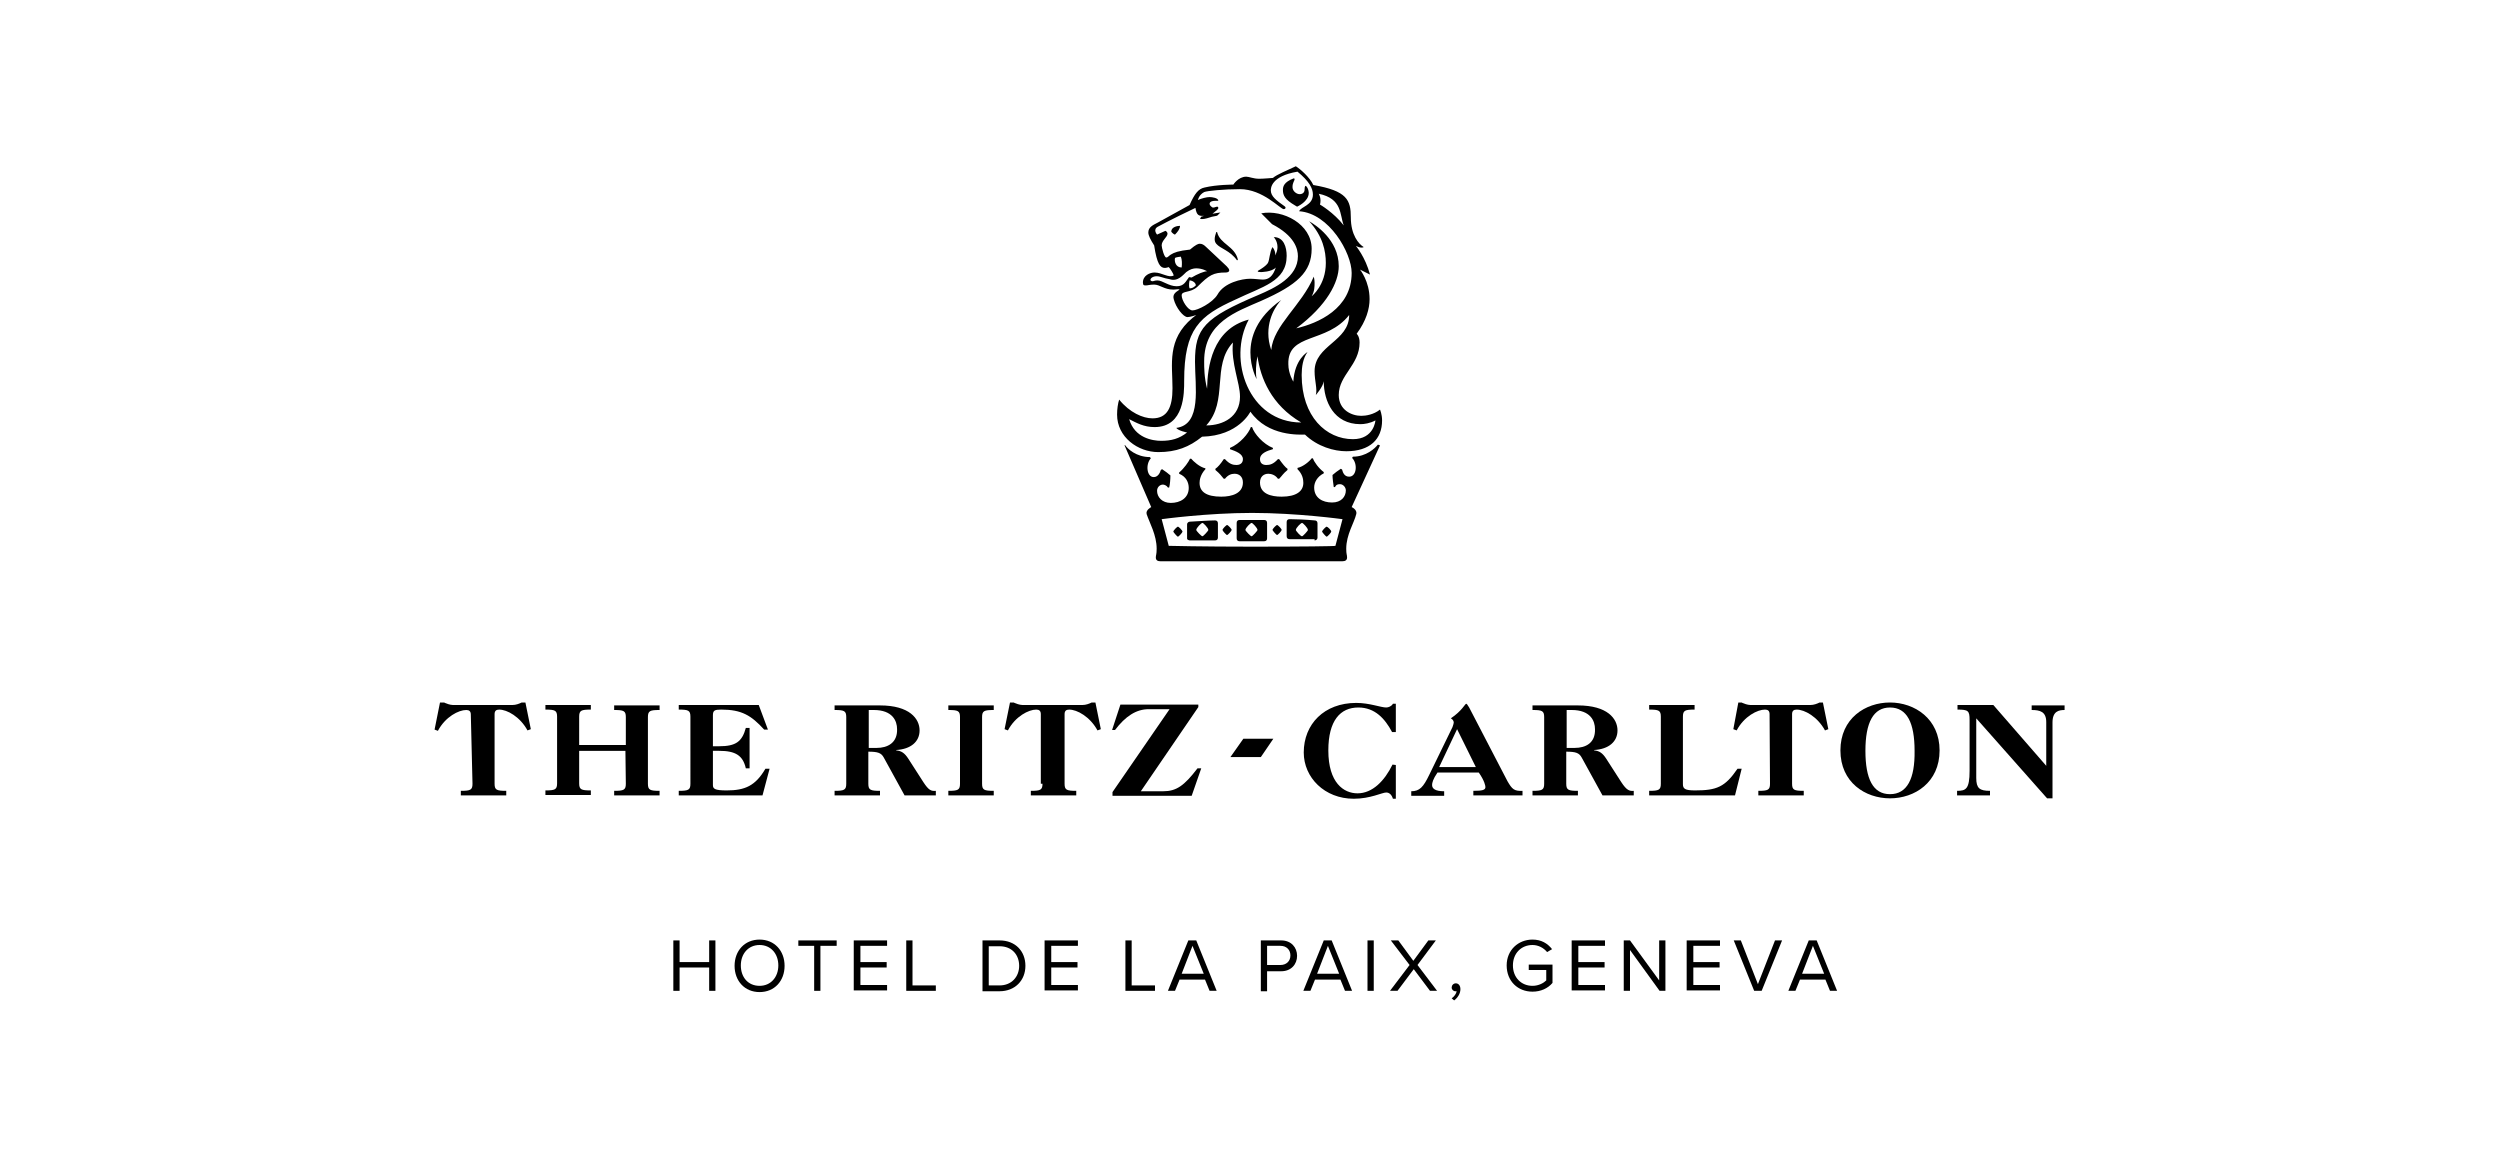 <?xml version="1.0" encoding="UTF-8"?>
<!-- Generator: Adobe Illustrator 27.3.1, SVG Export Plug-In . SVG Version: 6.00 Build 0)  -->
<svg xmlns="http://www.w3.org/2000/svg" xmlns:xlink="http://www.w3.org/1999/xlink" version="1.1" id="Calque_1" x="0px" y="0px" viewBox="0 0 600 280" style="enable-background:new 0 0 600 280;" xml:space="preserve">
	 <style type="text/css">
	 	.ri0{fill:#000;}
	 </style>
<g>
	<g id="brand-text">
		<g>
			<g>
				<path class="ri0" d="M491.1,183.8l-12.7-14.6h-8.6v1.1c2.6,0,2.9,0.3,2.9,2.5v12.2c0,4.4-0.9,4.8-3,4.8v1.1h7.9v-1.1c-2.5,0-3.3-0.6-3.3-3.1      v-14.3l17,19.2h1.3v-18.2c0-2.7,1.5-3,2.9-3v-1.1h-7.9v1.1c2,0,3.5,0.4,3.5,2.9V183.8"></path>
				<path class="ri0" d="M453.6,168.6c-5.9,0-11.9,3.8-11.9,11.5c0,7.7,6,11.5,11.9,11.5c5.9,0,11.9-3.8,11.9-11.5      C465.5,172.5,459.5,168.6,453.6,168.6 M453.6,190.6c-4.1,0-5.9-3.7-5.9-10.4c0-6.8,1.9-10.4,5.9-10.4c4.1,0,5.9,3.7,5.9,10.4      C459.6,186.9,457.7,190.6,453.6,190.6z"></path>
			</g>
		</g>
		<g>
			<path class="ri0" d="M424.8,188.1c0,1.5-0.5,1.7-2.8,1.7v1.1h10.9v-1.1c-2.3,0-2.8-0.2-2.8-1.7v-16.7c0-0.8,0.4-1.1,1.1-1.1     c1.9,0,5,1.7,6.8,5l0.8-0.3l-1.3-6.4h-0.8c-0.6,0.3-1.4,0.6-2.2,0.6h-14.4c-0.4,0-0.7-0.1-1.1-0.2c-0.4-0.2-0.7-0.2-1-0.4h-0.8     L416,175l0.8,0.3c1.8-3.4,5-5,6.8-5c0.7,0,1.1,0.3,1.1,1.1L424.8,188.1 M398.6,188.1c0,1.5-0.5,1.7-2.8,1.7v1.1h20.6l1.6-6.4h-1     c-3,4.4-5,5.2-10.2,5.2c-2.4,0-2.9-0.4-2.9-1.5V172c0-1.5,0.5-1.7,2.8-1.7v-1.1h-10.9v1.1c2.3,0,2.8,0.2,2.8,1.7L398.6,188.1"></path>
			<path class="ri0" d="M389.1,187.7l-3.6-5.6c-0.9-1.4-1.7-1.9-2.9-2V180c3.5-0.2,5.6-2,5.6-4.7c0-2.8-2.4-6-9.5-6h-10.9v1.1     c2.3,0,2.8,0.2,2.8,1.7v16c0,1.5-0.5,1.7-2.8,1.7v1.1h10.9v-1.1c-2.3,0-2.8-0.2-2.8-1.7v-7.7c2.3,0,3.1,0.3,3.7,1.4l5,9.1h7.5     v-1.1C391.1,189.9,390.4,189.7,389.1,187.7 M377.9,179.5h-1.9v-9.1h1.2c4.5,0,5.6,2.6,5.6,4.6     C382.9,178.3,380.6,179.5,377.9,179.5L377.9,179.5z"></path>
		</g>
		<g>
			<g>
				<path class="ri0" d="M361.8,187.5l-9.2-17.7c-0.4-0.7-0.6-0.9-0.7-0.9c-0.3,0-1,1.7-3.7,3.5c0.4,0.2,0.7,0.6,0.7,1c0,0.2-0.1,0.5-0.3,1.1      L343,186c-1.4,2.9-2.3,3.9-4.3,3.9v1.1h7.9v-1.1c-2.1,0-2.9-0.6-2.9-1.5c0-0.5,0.2-1.4,1.3-3h9.9c1.4,2,1.6,3.2,1.6,3.5      c0,0.7-0.7,0.9-2.9,0.9v1.1h11.8v-1.1C363.4,189.9,362.9,189.4,361.8,187.5 M345.4,184.1l4.3-9.1l4.5,9.1H345.4z M334.2,183.5      c-1.9,3.9-4.8,6.9-8.4,6.9c-3.3,0-7-2.5-7-10.3c0-7.2,2.9-10.3,7.2-10.3c4,0,6.4,2.7,8.1,5.9h0.9v-6.8h-0.7      c-0.3,0.6-1.1,0.9-1.6,0.9c-1.3,0-4-1.1-7.2-1.1c-7.7,0-12.6,5.1-12.6,11.9c0,6,5,11.1,12,11.1c4,0,6.8-1.5,7.8-1.5      c0.7,0,1.3,0.5,1.6,1.5h0.7v-8.1L334.2,183.5"></path>
			</g>
		</g>
		<g>
			<path class="ri0" d="M267,191h19l2.3-6.6h-0.9c-3.2,4.2-5.1,5.5-8.2,5.5h-5.4l13.8-20.2v-0.6h-18.7l-2,6.1h0.7c2.5-3.3,5.1-5,8.1-5h5     l-13.7,19.9L267,191 M250.2,188.1c0,1.5-0.5,1.7-2.8,1.7v1.1h10.9v-1.1c-2.3,0-2.8-0.2-2.8-1.7v-16.7c0-0.8,0.4-1.1,1.1-1.1     c1.9,0,5,1.7,6.8,5l0.8-0.3l-1.3-6.4h-0.9c-0.6,0.3-1.4,0.6-2.2,0.6h-14.4c-0.4,0-0.7-0.1-1.1-0.2c-0.4-0.2-0.7-0.2-1-0.4h-0.9     l-1.3,6.4l0.8,0.3c1.8-3.4,5-5,6.8-5c0.7,0,1.1,0.3,1.1,1.1v16.7 M230.4,188.1c0,1.5-0.5,1.7-2.8,1.7v1.1h10.9v-1.1     c-2.3,0-2.8-0.2-2.8-1.7v-16c0-1.5,0.5-1.7,2.8-1.7v-1.1h-10.9v1.1c2.3,0,2.8,0.2,2.8,1.7V188.1"></path>
			<path class="ri0" d="M221.6,187.7l-3.6-5.6c-0.9-1.4-1.7-1.9-2.9-2V180c3.5-0.2,5.6-2,5.6-4.7c0-2.8-2.4-6-9.5-6h-10.9v1.1     c2.3,0,2.8,0.2,2.8,1.7v16c0,1.5-0.5,1.7-2.8,1.7v1.1h10.9v-1.1c-2.3,0-2.8-0.2-2.8-1.7v-7.7c2.3,0,3.1,0.3,3.7,1.4l5,9.1h7.5     v-1.1C223.5,189.9,222.9,189.7,221.6,187.7 M210.4,179.5h-1.9v-9.1h1.2c4.5,0,5.6,2.6,5.6,4.6C215.4,178.3,213,179.5,210.4,179.5     L210.4,179.5z M165.7,188.1c0,1.5-0.5,1.7-2.8,1.7v1.1H183l1.7-6.4h-1c-2.4,4.1-4.9,5.2-9.3,5.2c-2.9,0-3.3-0.4-3.3-1.3v-8.2h1.5     c3.9,0,5.7,1.1,6.4,4.2h0.9v-9.7H179c-0.9,3.3-2.4,4.4-6.4,4.4h-1.5v-7.4c0-1.2,0.4-1.4,2-1.4c4.9,0,7.2,1.4,10.3,4.8h0.9     l-2.2-5.9h-19.2v1.1c2.3,0,2.8,0.2,2.8,1.7V188.1 M150.2,188.1c0,1.5-0.5,1.7-2.8,1.7v1.1h10.9v-1.1c-2.3,0-2.8-0.2-2.8-1.7v-16     c0-1.5,0.5-1.7,2.8-1.7v-1.1h-10.9v1.1c2.3,0,2.8,0.2,2.8,1.7v6.7h-11.2V172c0-1.5,0.5-1.7,2.8-1.7v-1.1h-10.9v1.1     c2.3,0,2.8,0.2,2.8,1.7v16c0,1.5-0.5,1.7-2.8,1.7v1.1h10.9v-1.1c-2.3,0-2.8-0.2-2.8-1.7v-7.8h11.1L150.2,188.1 M113.4,188.1     c0,1.5-0.5,1.7-2.8,1.7v1.1h10.9v-1.1c-2.3,0-2.8-0.2-2.8-1.7v-16.7c0-0.8,0.4-1.1,1.1-1.1c1.9,0,5,1.7,6.8,5l0.8-0.3l-1.3-6.4     h-0.9c-0.6,0.3-1.4,0.6-2.2,0.6h-14.3c-0.4,0-0.7-0.1-1.1-0.2c-0.4-0.2-0.7-0.2-1-0.4h-1l-1.3,6.5l0.8,0.3c1.8-3.4,5-5,6.8-5     c0.7,0,1.1,0.3,1.1,1.1L113.4,188.1 M295.3,181.7h7.3l3-4.4h-7.2L295.3,181.7"></path>
		</g>
	</g>
	<g id="brand-mark">
		<path class="ri0" d="M287.1,127.2c0-0.5,1.2-1.7,1.5-1.7c0.2,0,1.4,1.2,1.4,1.7c0,0.2-1.2,1.5-1.4,1.5C288.4,128.8,287.1,127.4,287.1,127.2     M311,127.2c0-0.5,1.2-1.7,1.5-1.7c0.2,0,1.4,1.2,1.4,1.7c0,0.2-1.2,1.5-1.4,1.5C312.2,128.8,311,127.4,311,127.2L311,127.2z     M298.9,127.2c0-0.5,1.2-1.7,1.5-1.7c0.2,0,1.4,1.2,1.4,1.7c0,0.2-1.2,1.5-1.4,1.5C300.2,128.8,298.9,127.4,298.9,127.2z     M285.6,129.7h6c0.5,0,0.7-0.3,0.7-0.7v-3.4c0-0.5-0.3-0.7-0.7-0.7c-1.2,0-4.2,0.2-6,0.3c-0.3,0-0.7,0.2-0.7,0.7v3.4    C284.9,129.5,285.3,129.7,285.6,129.7z M281.6,127.6c0-0.3,0.9-1.2,1.1-1.2c0.2,0,1.1,0.9,1.1,1.2c0,0.2-0.9,1.2-1.1,1.2    C282.5,128.8,281.6,127.7,281.6,127.6z M293.4,127.2c0-0.3,0.9-1.2,1.1-1.2c0.2,0,1.1,0.9,1.1,1.2c0,0.2-0.9,1.2-1.1,1.2    C294.4,128.5,293.4,127.4,293.4,127.2z M303.4,129.9c0.5,0,0.7-0.3,0.7-0.7v-3.7c0-0.5-0.3-0.7-0.7-0.7h-5.9    c-0.5,0-0.7,0.3-0.7,0.7v3.7c0,0.5,0.3,0.7,0.7,0.7H303.4L303.4,129.9z M315.5,129.7c0.3,0,0.7-0.2,0.7-0.7v-3.4    c0-0.5-0.3-0.7-0.7-0.7c-1.9-0.2-4.8-0.3-6-0.3c-0.5,0-0.7,0.3-0.7,0.7v3.4c0,0.5,0.3,0.7,0.7,0.7h6V129.7z M319.5,127.6    c0,0.2-0.9,1.2-1.1,1.2c-0.2,0-1.1-1.1-1.1-1.2c0-0.3,0.9-1.2,1.1-1.2C318.6,126.4,319.5,127.2,319.5,127.6z M307.6,127.2    c0,0.2-0.9,1.2-1.1,1.2s-1.1-1.1-1.1-1.2c0-0.3,0.9-1.2,1.1-1.2S307.6,126.9,307.6,127.2z M291.9,55.7h0.2c0.7,2.9,4.2,3.3,5,6.6    l-0.2,0.2c-1.7-2.4-4-2.8-5-4C291.4,57.9,291.4,57.1,291.9,55.7z M297.6,95.2c0,4.8-4,6.9-8.1,6.9c5.4-5.9,1.2-14.3,6.4-19.9    C295.4,87.2,297.6,91.8,297.6,95.2z M323.1,108.3c5.7,0,8.6-2.9,8.6-7.4c0-1.5-0.5-2.6-0.5-2.6c-1.5,1.2-3.4,1.5-4.5,1.5    c-2.3,0-5.4-1.4-5.4-5c0-4.8,5-7.2,5-12.6c0-1.5-0.7-2.1-0.7-2.1c2.3-3.1,3.1-6,3.1-8.3c0-4.3-2.3-7.1-2.3-7.1l2.4,1.2    c-1.1-4.2-3.4-6.9-3.4-6.9s1.2,0.7,1.9,0.3c-1.2-0.7-3.1-2.9-3.1-7.1s-0.9-6.4-9-7.8c-0.9-1.9-3.1-3.8-4.2-4.5    c-1.9,0.9-4.6,2-5.5,2.8c0,0-2.3,0.2-3.3,0.2c-1.4,0-2.4-0.5-3.1-0.5c-1.9,0-3.1,1.9-3.1,1.9s-4,0-6.9,0.7    c-1.5,0.3-2.4,1.5-3.6,4.2l-7.6,4.2c-1.4,0.7-2.3,1.2-2.3,2.4c0,0.7,0.5,1.7,1.4,3.1c0.7,4.6,1.5,5.4,2.6,5.4    c0.3,0,0.9-0.2,0.9-0.2c0.3,0.3,1.1,1.5,1.2,2c-1.2,0.7-2.8-0.7-4.6-0.7c-1.1,0-2.8,0.7-2.8,2.4c0,0.7,0.3,0.7,0.7,0.7    c0.5,0,0.9-0.2,2-0.2c1.4,0,2.4,1.2,4.6,1.2c0.7,0,1.2-0.2,1.5,0c-1.1,0.7-1.7,1.2-1.4,2.3c0.5,2,2.3,4.3,3.3,4.3    c0.7,0,2.1-0.5,2.1-0.5l-0.9,0.7c-6.2,5.2-4.8,11.1-4.8,16.9c0,4.5-1.2,7.2-4.8,7.2c-2.3,0-5.5-1.4-8-4.5    c-0.3,0.9-0.5,2.3-0.5,3.6c0,5.4,5,9,9.9,9c4.3,0,7.4-1.2,10.5-3.7c8.8-0.2,11.6-6,11.6-6c4.2,6,11.9,5.5,13.1,5.5    C316.2,107.2,320.2,108.3,323.1,108.3L323.1,108.3z M323.8,75.6c0,6.4-8.3,7.2-8.3,13.5c0,2.4,0.7,4.2,0.3,5.7    c0,0,1.7-1.9,1.9-3.3c0,4.8,2.4,10.3,8.8,10.3c0.9,0,2.3-0.2,3.6-0.9c0,0-0.3,4.5-5.4,4.5c-6.4,0-12.3-5.4-12.3-15.4    c0-1.9,0.3-4,1.4-5.5c0,0-3.1,1.7-3.4,7.1c0,0-1.2-1.9-1.2-4.2C309,79.8,318.4,82.5,323.8,75.6L323.8,75.6z M316.5,46.5    c5.7,1.2,5,5,6,7.6c-2.4-3.1-5.7-5-5.7-5C317.2,47.6,316.5,46.5,316.5,46.5z M282,61.9c0.3-0.2,1.4-0.3,1.4-0.3    c0.3,0.7,0.3,1.7,0.2,2.6C282.2,64.2,281.8,62.8,282,61.9z M285.3,66.6c-0.7,0.9-1.1,2.1-2.9,2.1c-1.9,0-3.4-1.4-4.6-1.4    c-0.7,0-0.9,0.2-1.2,0.2c-0.3,0-0.5-0.2-0.5-0.3c0-0.5,0.7-0.9,1.5-0.9c0.9,0,1.7,0.5,3.1,0.7c2,0.7,3.3-1.1,4-1.7    c0.9-0.7,1.7-0.9,2.4-0.9c1.5,0,2.6,0.7,2.6,0.7c-0.7,0-2.4,0.7-3.7,1.5C285.6,66.6,285.4,66.4,285.3,66.6L285.3,66.6z M287,68.5    c-0.7,0.7-1.2,0.7-1.5,0.7c-0.3-0.7,0-1.9,0-1.9C286.1,67.3,287,67.8,287,68.5z M277.1,102.5c7.2,0,7.1-8.3,7.1-11.1    c0-12.5,3.7-15.6,12.3-19.5c6.4-3.1,12.3-4.3,12.3-10.5c0-2.1-0.7-4.5-3.1-4.5c0,0,0.9,0.9,0.9,2.4c0,0.7-0.2,1.2-0.5,2    c0-0.7-0.2-1.4-0.7-2c-0.7,1.2-0.7,3.1-1.1,3.8c0,0-0.3,0.7-2.4,1.9c0,0-0.3,0.3,0.7,0.3c0,0,2.6,0,3.6-1.1    c-0.7,2.1-1.7,2.9-3.1,2.9c-0.7,0-2-0.2-3.1-0.2c-1.9,0-6.2,0.9-7.8,3.8c-1.2,2-4.8,3.8-6,3.8c-1.1,0-2.6-2.4-2.6-3.6    c0-1.2,2.1-0.5,3.8-2.1c2.8-2.8,3.8-3.4,6.8-3.4c0,0,1.7,0,0.2-1.5l-4.8-4.5c-0.7-0.7-1.1-0.9-1.7-0.9c-0.3,0-0.9,0.2-2.3,1.4    c-2.8,0.3-3.8,0.7-4.6,1.2c-0.5,0.3-0.7,0.7-1.1,0.7c-0.5,0-1.1-2.4-1.1-2.9c0-1.2,1.4-2,1.4-2.8c0-0.5-0.5-0.7-0.5-0.7l-2,0.9    c0,0-1.1-1.2,0.2-1.9c0,0,3.1-1.7,9-4.5c0.3,1.7,0.7,2,2.1,1.9l-0.7,0.2l-0.3,0.5c0.5,0.2,1.4,0,2.3-0.3c0.7-0.3,1.7-0.3,1.9-0.5    c0.2-0.2,0.7-0.7,0.7-0.7c-0.3,0-1.2,0.2-1.9,0.3c0.9-0.7,1.4-1.1,1.4-1.4c0-0.2-0.2-0.3-0.2-0.3c-0.5,0-0.7,0.3-1.2,0.2    c-0.3-0.2-0.7-0.5-0.7-0.9c0-0.3,0.3-0.7,1.4-0.7h0.7c0-0.7-1.5-0.9-2.1-0.9c-0.7,0-1.9,0.3-2.8,0.7c0,0,0.2-1.2,1.5-1.9    c0.7-0.3,4.8-0.7,8.6-0.7c5.5,0,9.7,4.8,10.5,4.8c0.3,0,0.7-0.3,0.2-0.7c-2-1.4-3.3-2.4-3.3-3.8c0-0.5,0-3.4,6.4-4.5    c2.8,2.3,3.7,4,3.7,5.5c0,2.6-2.9,2.9-3.3,4c7.2,0.5,12.6,10,12.6,14.8c0,8.6-8.1,12.1-13.3,13.3c7.4-5.5,10.2-11.1,10.2-14.9    c0-6.4-5.7-10-7.1-10.8c3.3,3.6,4,7.2,4,10c0,5.4-3.4,8-3.4,8c0.7-1.2,0.7-2.3,0.7-3.3c0-0.7-0.2-1.4-0.2-1.4    c-2.9,6.9-9.7,11.7-10.2,17.6c-0.5-1.4-0.7-2.8-0.7-4c0-5,3.1-8,3.1-8c-6,4.2-7.4,9-7.4,12.6c0,3.7,1.5,6.4,1.5,6.4    c-0.3-1.4-0.2-3.7,0.2-5.5c0.7,5.2,3.3,11.7,10.5,15.9c-12.6,0-17.8-15.1-12.6-24.7c-8.8,2.3-9.9,11.4-10,16.6    c-0.7-2.8-0.7-5-0.7-6.6c0-9.4,7.8-11.9,13.7-14.5c8.6-3.8,12.1-6.9,12.1-12.5c0-5.9-6.9-9.5-12.1-8.5l1.9,1.9    c0.3,0.3,0.7,0.7,0.7,0.7c5.4,2.8,6.2,5.9,6.2,7.7c0,5-5.5,7.6-9.5,9.3c-13,5.5-15.2,8-15.2,16c0,5.9,1.7,15.1-4.5,15.9    c0.5,0.7,2.6,1.1,2.6,1.1c-1.9,1.5-3.8,2-6.2,2c-2.1,0-6.4-0.7-7.7-5.2C272.8,101.5,274.5,102.5,277.1,102.5L277.1,102.5z     M310.8,49.3l0.5,0.3c0,0,2.8-1.2,2.8-3.3c0,0,0-1.1-0.7-1.7c-0.3,0-0.3,0.7-0.3,0.9c0,0.7-0.5,1.1-1.2,1.1    c-0.7,0-1.7-0.7-1.7-1.7c0-1.1,0.5-1.5,0.5-1.9c0,0,0-0.2-0.2-0.2c-2.4,0.9-2.6,2-2.6,2.8C307.9,46.9,308.4,47.9,310.8,49.3    L310.8,49.3z M281.1,55.6c0.2,0.3,0.7,0.7,0.9,0.7c0.7-0.7,1.2-1.4,1.2-2.1C282.5,54.2,281.1,54.5,281.1,55.6z M331.2,106.9    l-0.5-0.2c-0.7,0.9-2.8,2.9-6,2.9l-0.2,0.3c1.4,1.4,1.1,4.5-0.7,4.5c-1.1,0-1.5-0.9-1.7-1.7l-0.3-0.2c-0.5,0.3-1.7,1.2-2,1.5    c0,0.9,0.2,2.1,0.3,2.9h0.3c0.3-0.7,0.9-0.7,1.2-0.7c0.7,0,1.4,0.7,1.4,1.5c0,1.5-1.1,2.9-3.3,2.9c-2.3,0-4.3-1.1-4.3-3.6    c0-1.2,0.7-2.6,2.3-3.4v-0.3c-1.2-0.9-2.3-2.4-2.6-3.3h-0.3c-0.5,0.7-2,2-3.4,2.3v0.3c1.2,1.2,1.4,2.4,1.4,3.3    c0,2-1.7,3.3-5.2,3.3c-2.6,0-5.2-0.7-5.2-3.4c0-1.4,0.9-2.1,2-2.1c0.7,0,1.7,0.3,2.3,1.2h0.3c0.7-0.7,0.9-1.2,2-2.1v-0.3    c-0.5-0.3-1.2-1.2-2-2.3h-0.3c-1.1,1.2-1.9,1.4-2.8,1.4c-0.7,0-1.5-0.3-1.5-1.4c0-1.4,1.7-2,3.1-2.4v-0.3c-2.3-0.9-4.5-3.4-5-5    h-0.3c-0.5,1.5-2.6,4-5,5v0.3c1.4,0.5,3.1,1.1,3.1,2.4c0,1.1-0.9,1.4-1.5,1.4c-0.9,0-1.7-0.2-2.8-1.4h-0.3c-0.7,1.1-1.5,2-2,2.3    v0.3c1.1,0.9,1.4,1.4,2,2.1h0.3c0.7-0.9,1.5-1.2,2.3-1.2c1.1,0,2,0.7,2,2.1c0,2.6-2.6,3.4-5.2,3.4c-3.6,0-5.2-1.2-5.2-3.3    c0-0.7,0.2-2,1.4-3.3v-0.2c-1.4-0.3-2.9-1.7-3.4-2.3h-0.3c-0.3,0.7-1.4,2.3-2.6,3.3v0.3c1.7,0.7,2.3,2.1,2.3,3.4    c0,2.4-2,3.6-4.3,3.6c-2.1,0-3.3-1.4-3.3-2.9c0-0.9,0.7-1.5,1.4-1.5c0.3,0,0.9,0.2,1.2,0.7h0.3c0.2-0.7,0.3-2,0.3-2.9    c-0.3-0.3-1.5-1.2-2-1.5l-0.3,0.2c-0.2,0.7-0.7,1.7-1.7,1.7c-1.7,0-2-3.1-0.7-4.5l-0.2-0.3c-3.3,0-5.4-2-6-2.9l-0.1,0.1l6.4,14.8    c0,0-1.4,0.7-1.1,1.7c0.7,2.1,2.4,5,2.4,8.3c0,1.4-0.2,1.5-0.2,2.1c0,0.7,0.5,0.9,1.1,0.9h43.7c0.7,0,1.1-0.3,1.1-0.9    c0-0.7-0.2-0.7-0.2-2.1c0-3.4,1.9-6.2,2.4-8.3c0.3-1.1-1.1-1.7-1.1-1.7L331.2,106.9L331.2,106.9z M300.5,131.2    c-12.1,0-20-0.2-20-0.2l-1.7-6.4c0,0,10.9-1.5,21.7-1.5c10.8,0,21.7,1.5,21.7,1.5l-1.7,6.4C320.5,131.1,312.5,131.2,300.5,131.2    L300.5,131.2z"></path>
	</g>
	<g>
		<path class="ri0" d="M170.2,237.8v-5.6h-7.1v5.6h-1.5v-12.1h1.5v5.2h7.1v-5.2h1.5v12.1H170.2z"></path>
		<path class="ri0" d="M182.3,225.5c3.6,0,6,2.7,6,6.3c0,3.6-2.4,6.3-6,6.3c-3.6,0-6-2.7-6-6.3C176.3,228.2,178.7,225.5,182.3,225.5z     M182.3,226.8c-2.7,0-4.5,2.1-4.5,4.9c0,2.8,1.7,4.9,4.5,4.9c2.7,0,4.5-2.1,4.5-4.9C186.8,228.9,185,226.8,182.3,226.8z"></path>
		<path class="ri0" d="M195.4,237.8V227h-3.8v-1.3h9.2v1.3h-3.9v10.8H195.4z"></path>
		<path class="ri0" d="M204.9,237.8v-12.1h8v1.3h-6.4v3.9h6.3v1.3h-6.3v4.2h6.4v1.3H204.9z"></path>
		<path class="ri0" d="M217.5,237.8v-12.1h1.5v10.8h5.6v1.3H217.5z"></path>
		<path class="ri0" d="M235.8,237.8v-12.1h4.1c3.8,0,6.2,2.6,6.2,6.1c0,3.5-2.5,6.1-6.2,6.1H235.8z M237.3,236.5h2.6c2.9,0,4.7-2.1,4.7-4.7    c0-2.6-1.7-4.7-4.7-4.7h-2.6V236.5z"></path>
		<path class="ri0" d="M250.7,237.8v-12.1h8v1.3h-6.4v3.9h6.3v1.3h-6.3v4.2h6.4v1.3H250.7z"></path>
		<path class="ri0" d="M270.1,237.8v-12.1h1.5v10.8h5.6v1.3H270.1z"></path>
		<path class="ri0" d="M290.3,237.8l-1.1-2.7h-6.1l-1.1,2.7h-1.7l4.9-12.1h1.9l4.9,12.1H290.3z M286.2,227l-2.6,6.7h5.3L286.2,227z"></path>
		<path class="ri0" d="M302.6,237.8v-12.1h4.9c2.4,0,3.8,1.7,3.8,3.7c0,2-1.4,3.7-3.8,3.7h-3.4v4.8H302.6z M307.3,227h-3.2v4.6h3.2    c1.4,0,2.4-0.9,2.4-2.3C309.7,228,308.8,227,307.3,227z"></path>
		<path class="ri0" d="M322.8,237.8l-1.1-2.7h-6.1l-1.1,2.7h-1.7l4.9-12.1h1.9l4.9,12.1H322.8z M318.7,227l-2.6,6.7h5.3L318.7,227z"></path>
		<path class="ri0" d="M328.2,237.8v-12.1h1.5v12.1H328.2z"></path>
		<path class="ri0" d="M343.2,237.8l-3.9-5.2l-3.9,5.2h-1.8l4.7-6.2l-4.5-5.9h1.8l3.6,4.9l3.6-4.9h1.8l-4.4,5.9l4.7,6.2H343.2z"></path>
		<path class="ri0" d="M348.4,239.6c0.6-0.4,1.1-1.1,1.2-1.7c0,0-0.2,0-0.3,0c-0.5,0-0.9-0.4-0.9-0.9c0-0.5,0.4-1,1-1c0.6,0,1.1,0.5,1.1,1.4    c0,1.1-0.7,2.1-1.5,2.7L348.4,239.6z"></path>
		<path class="ri0" d="M367.8,225.5c2.1,0,3.6,0.9,4.7,2.3l-1.2,0.7c-0.8-1-2.1-1.7-3.5-1.7c-2.7,0-4.7,2-4.7,4.9c0,2.9,2,4.9,4.7,4.9    c1.5,0,2.7-0.7,3.3-1.3v-2.5h-4.2v-1.3h5.7v4.4c-1.1,1.3-2.8,2.1-4.8,2.1c-3.5,0-6.2-2.5-6.2-6.3    C361.6,228,364.4,225.5,367.8,225.5z"></path>
		<path class="ri0" d="M377.2,237.8v-12.1h8v1.3h-6.4v3.9h6.3v1.3h-6.3v4.2h6.4v1.3H377.2z"></path>
		<path class="ri0" d="M398.3,237.8l-7.1-9.8v9.8h-1.5v-12.1h1.5l7,9.6v-9.6h1.5v12.1H398.3z"></path>
		<path class="ri0" d="M404.8,237.8v-12.1h8v1.3h-6.4v3.9h6.3v1.3h-6.3v4.2h6.4v1.3H404.8z"></path>
		<path class="ri0" d="M421,237.8l-4.9-12.1h1.7l4.1,10.5l4.1-10.5h1.7l-4.9,12.1H421z"></path>
		<path class="ri0" d="M439.2,237.8l-1.1-2.7H432l-1.1,2.7h-1.7l4.9-12.1h1.9l4.9,12.1H439.2z M435.1,227l-2.6,6.7h5.3L435.1,227z"></path>
	</g>
</g>
</svg>
